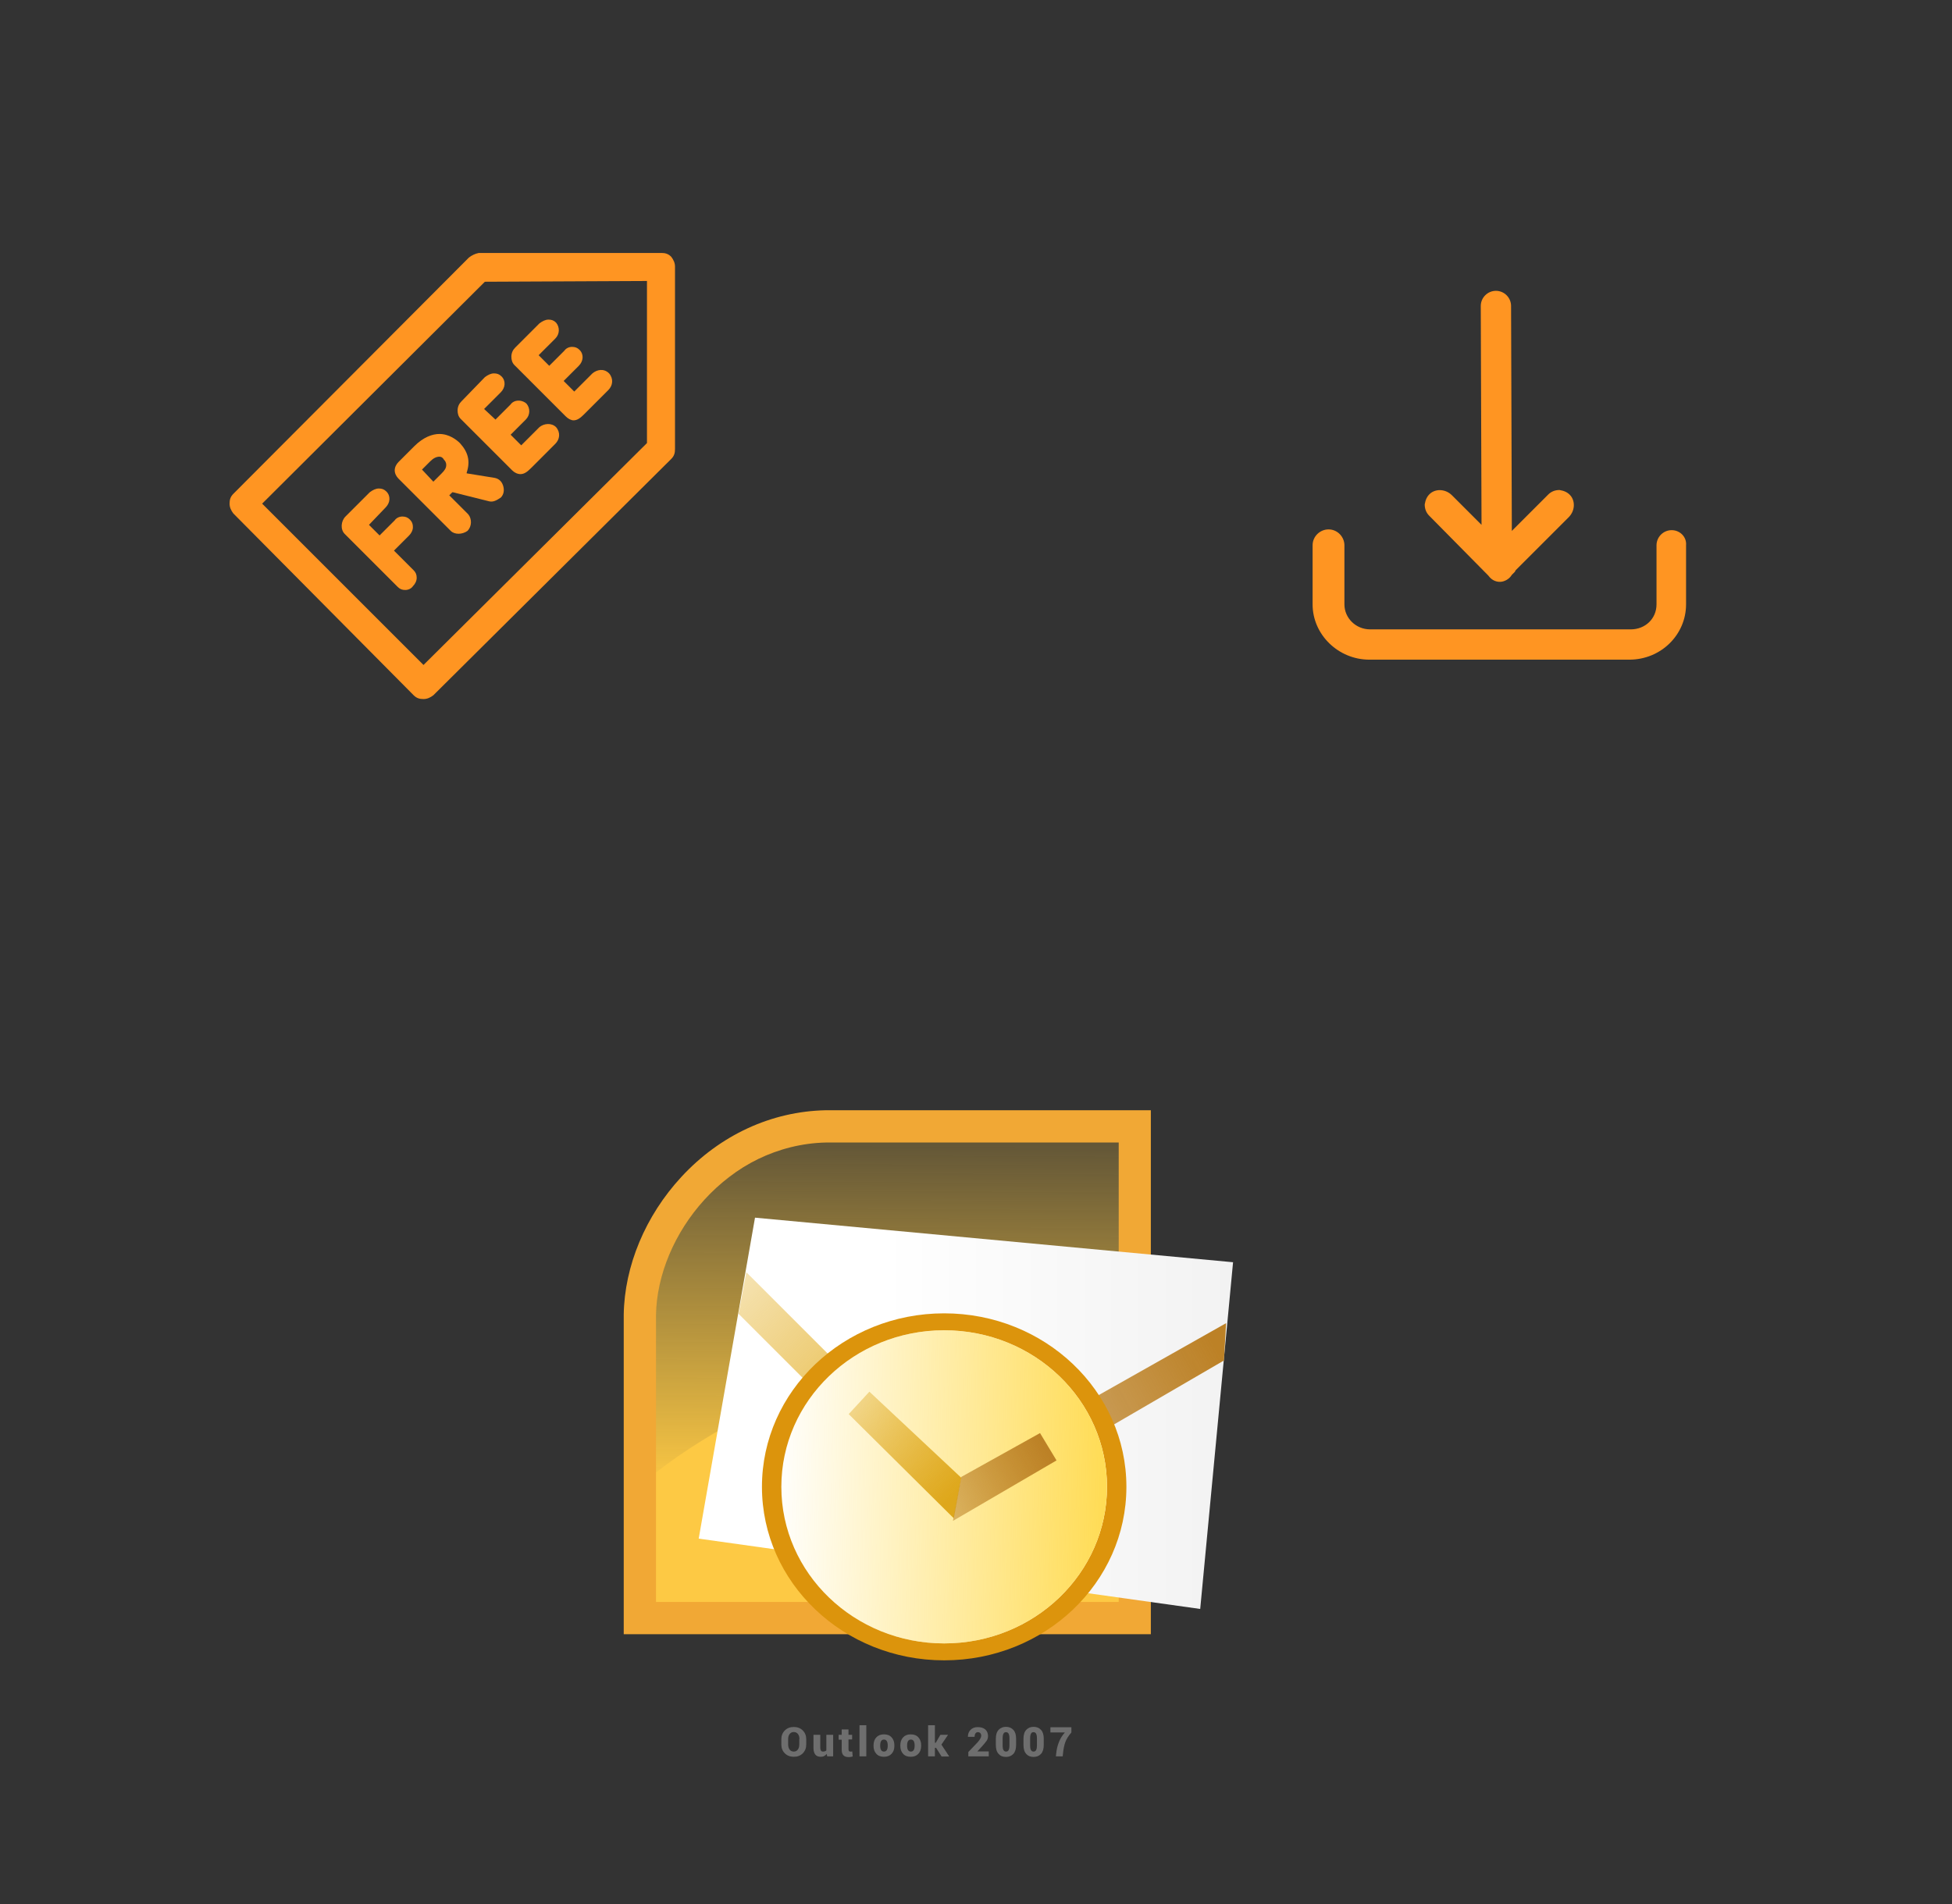 ﻿<?xml version="1.0" encoding="utf-8"?>
<!DOCTYPE svg PUBLIC "-//W3C//DTD SVG 1.1//EN" "http://www.w3.org/Graphics/SVG/1.1/DTD/svg11.dtd">
<svg width="1025" height="1000" xmlns="http://www.w3.org/2000/svg" xmlns:xlink="http://www.w3.org/1999/xlink" xmlns:xml="http://www.w3.org/XML/1998/namespace" version="1.1">
  <rect width="100%" height="100%" fill="#333333" stroke="none"/>
  <svg x="0" y="0" width="475" height="500" viewBox="0, 0, 68, 125.7" xml:space="preserve" id="Layer_1" enable-background="new 0 0 68 125.7" xmlns="http://www.w3.org/2000/svg" xmlns:xlink="http://www.w3.org/1999/xlink" xmlns:xml="http://www.w3.org/XML/1998/namespace" version="1.1">
    <g>
      <g>
        <path d="M19.9 68.2 C19.3 68.8 19.2 69.9 19.8 70.5 L26.8 77.5 C27.1 77.8 27.4 77.9 27.8 77.9 C28.2 77.9 28.6 77.7 28.8 77.4 C29.1 77.1 29.3 76.7 29.3 76.3 C29.3 75.9 29.2 75.6 28.9 75.3 L26.3 72.7 L28.3 70.7 C28.6 70.4 28.8 70 28.8 69.6 C28.8 69.2 28.7 68.9 28.4 68.6 C28.1 68.3 27.8 68.2 27.4 68.2 C27 68.2 26.6 68.4 26.4 68.7 L24.4 70.7 L23 69.3 L25.2 67 C25.8 66.4 25.9 65.5 25.3 64.9 C25 64.6 24.7 64.5 24.3 64.5 C23.9 64.5 23.5 64.7 23.1 65 L19.9 68.2 z" style="fill:#FF9522;" />
        <path d="M38.9 66.2 C39.4 66.3 39.8 66.1 40.4 65.7 C40.8 65.3 40.9 64.7 40.7 64.1 C40.5 63.5 40.1 63.2 39.6 63.1 L35.9 62.5 L35.9 62.4 C36.4 60.9 36.1 59.7 35 58.5 C34.6 58.1 33.6 57.3 32.3 57.3 C31.4 57.3 30.2 57.7 29 58.9 L26.9 61 C26.6 61.3 26.4 61.7 26.4 62.1 C26.4 62.5 26.6 62.9 26.9 63.2 L33.8 70.1 C34.3 70.6 35.3 70.6 36 70.1 C36.6 69.5 36.6 68.5 36.1 67.9 L33.6 65.4 L34 65 L34.1 65 L38.9 66.2 z M32.6 62.5 L31.5 63.6 L30 62 L31.1 60.9 C31.5 60.5 31.9 60.3 32.3 60.3 C32.6 60.3 32.8 60.5 32.9 60.7 C33 60.8 33.2 61 33.2 61.4 C33.2 61.8 33 62.1 32.6 62.5 z" style="fill:#FF9522;" />
        <path d="M35.2 53 C34.9 53.3 34.7 53.7 34.7 54.2 C34.7 54.6 34.8 55 35.1 55.3 L41.9 62.1 C42.2 62.4 42.6 62.6 43 62.6 C43.5 62.6 43.9 62.3 44.4 61.8 L47.6 58.6 C48.2 58 48.3 57.1 47.7 56.4 C47.1 55.8 46.1 55.9 45.5 56.4 L43.1 58.8 L41.7 57.4 L43.7 55.4 C44.3 54.8 44.3 53.9 43.8 53.3 C43.6 53.1 43.2 52.9 42.8 52.9 C42.8 52.9 42.8 52.9 42.7 52.9 C42.3 52.9 41.9 53.1 41.7 53.4 L39.7 55.4 L38.2 54 L40.4 51.8 C41 51.2 41.1 50.3 40.5 49.7 C40.2 49.4 39.9 49.3 39.5 49.3 C39.1 49.3 38.7 49.5 38.3 49.8 L35.2 53 z" style="fill:#FF9522;" />
        <path d="M42.3 45.9 C42 46.2 41.8 46.6 41.8 47.1 C41.8 47.5 41.9 47.9 42.2 48.2 L49 55 C49.3 55.3 49.7 55.5 50 55.5 C50 55.5 50 55.5 50 55.5 C50.5 55.5 50.9 55.2 51.4 54.7 L54.6 51.5 C55.2 50.9 55.3 50 54.7 49.3 C54 48.6 53.1 48.8 52.5 49.3 L50.1 51.7 L48.7 50.3 L50.7 48.3 C51.3 47.7 51.4 46.8 50.8 46.2 C50.5 45.9 50.2 45.8 49.8 45.8 C49.4 45.8 49 46 48.8 46.3 L46.8 48.3 L45.4 46.9 L47.6 44.7 C48.2 44.1 48.2 43.2 47.7 42.6 C47.4 42.3 47.1 42.2 46.7 42.2 C46.3 42.2 45.9 42.4 45.5 42.7 L42.3 45.9 z" style="fill:#FF9522;" />
      </g>
      <path d="M5.1 65.2 C4.7 65.6 4.6 66 4.6 66.5 C4.6 67 4.8 67.4 5.1 67.8 L28.9 91.8 C29.3 92.2 29.7 92.3 30.2 92.3 C30.7 92.3 31.1 92.1 31.5 91.8 L62.9 60.6 C63.3 60.2 63.4 59.8 63.4 59.3 L63.4 35.2 C63.4 34.7 63.2 34.3 62.9 33.9 C62.5 33.5 62.1 33.4 61.6 33.4 L37.5 33.4 C37 33.5 36.6 33.7 36.2 34 L5.1 65.2 z M38.3 37.2 L38.3 37.2 L59.7 37.1 L59.7 58.5 L59.7 58.5 L30.2 87.8 L30.1 87.7 L8.9 66.5 L9 66.4 L38.3 37.2 z" style="fill:#FF9522;" />
    </g>
  </svg>
  <svg x="550" y="0" width="475" height="500" viewBox="0, 0, 68, 125.7" xml:space="preserve" id="Layer_1#1" enable-background="new 0 0 68 125.7" xmlns="http://www.w3.org/2000/svg" xmlns:xlink="http://www.w3.org/1999/xlink" xmlns:xml="http://www.w3.org/XML/1998/namespace" version="1.1">
    <g id="Layer_1_00000137099847831661024680000011559347370050462365_" />
    <g id="sync_1_" />
    <g id="add_1_" />
    <g id="move_1_" />
    <g id="transfer_1_" />
    <g id="share_1_" />
    <g id="link_1_" />
    <g id="export_1_" />
    <g id="integrate_1_" />
    <g id="connect_1_" />
    <g id="copy_1_" />
    <g id="convert_1_" />
    <g id="push" />
    <g id="upload_1_" />
    <g id="migrate_1_" />
    <g id="import_export_1_" />
    <g id="create_shared_1_" />
    <g>
      <path d="M56.7 70 C55.6 70 54.7 70.9 54.7 72 L54.7 79.8 C54.7 81.7 53.2 83.1 51.3 83.1 L16.9 83.1 C15 83.1 13.5 81.6 13.5 79.8 L13.5 72 C13.5 70.9 12.6 69.9 11.4 69.9 L11.4 69.9 C10.3 69.9 9.3 70.8 9.3 72 L9.3 79.8 C9.3 83.8 12.7 87.1 16.8 87.1 L51.1 87.1 C55.3 87.1 58.6 83.8 58.6 79.8 L58.6 72 C58.7 70.9 57.8 70 56.7 70 L56.7 70 z" style="fill:#FF9522;" />
      <path d="M34.3 76.8 C34.8 76.7 35.3 76.4 35.6 75.9 L36 75.5 L36 75.5 L36.1 75.3 L43.1 68.3 C43.9 67.5 44 66.3 43.4 65.5 C43 65 42.5 64.8 41.9 64.7 L41.9 64.7 C41.3 64.7 40.8 64.9 40.4 65.3 L35.6 70.1 L35.5 40.4 C35.5 39.3 34.6 38.4 33.5 38.4 C32.4 38.4 31.5 39.3 31.5 40.4 L31.6 69.3 L27.7 65.4 C26.9 64.6 25.7 64.5 24.9 65.1 C24.4 65.5 24.2 66 24.1 66.6 C24.1 67.2 24.3 67.7 24.7 68.1 L32.5 76 C33 76.7 33.7 76.9 34.3 76.8 z" style="fill:#FF9522;" />
    </g>
  </svg>
  <svg x="250" y="500" width="475" height="500" viewBox="0, 0, 625, 542" xml:space="preserve" id="Layer_1#2" enable-background="new 0 0 625 542" xmlns="http://www.w3.org/2000/svg" xmlns:xlink="http://www.w3.org/1999/xlink" xmlns:xml="http://www.w3.org/XML/1998/namespace" version="1.1">
    <g>
      <g>
        <linearGradient x1="283.584" y1="229.353" x2="285.312" y2="543.875" gradientUnits="userSpaceOnUse" gradientTransform="matrix(1, 0, 0, -1, 0, 543.228)" id="path4183_1_">
          <stop offset="0%" stop-color="#FDC944" />
          <stop offset="100%" stop-color="#FDC944" stop-opacity="0" />
        </linearGradient>
        <path d="M121.6 313.9 L122.7 189.5 C122.6 124.6 190 71.1 251.2 71.1 L445.6 71.7 L445.6 313.8 L121.6 313.9 z" clip-rule="evenodd" id="path4183" fill-rule="evenodd" style="fill:url(#path4183_1_);" />
        <path d="M123.9 392.6 L445.6 392.6 L444.5 190.9 C335.2 196 202.5 240.9 124 301.9 L123.9 392.6 z" clip-rule="evenodd" id="path4181" fill-rule="evenodd" style="fill:#FDC944;" />
        <path d="M466.3 413.5 L102 413.5 L102 192.7 C102.5 159 117 124.3 141.8 97.5 C168.6 68.5 204 52.2 241.5 51.4 L241.7 51.4 L466.2 51.4 L466.2 413.5 z M124.3 391.2 L444 391.2 L444 73.7 L241.9 73.7 C173.6 75.2 125.2 137.7 124.3 192.9 L124.3 391.2 z" style="fill:#F1A835;" />
        <g transform="translate(322, 56)" id="g3491">
          <g transform="translate(637.103, 142.836)" id="g3405">
            <linearGradient x1="-805.279" y1="61.978" x2="-436.119" y2="61.978" gradientUnits="userSpaceOnUse" id="path3383_1_">
              <stop offset="34.26%" stop-color="white" />
              <stop offset="100%" stop-color="#F2F2F2" />
            </linearGradient>
            <path d="M-805.3 148.6 L-766.4 -73.2 L-436.1 -42.4 L-458.8 197.2 L-805.3 148.6 z" clip-rule="evenodd" id="path3383" fill-rule="evenodd" style="fill:url(#path3383_1_);" />
            <linearGradient x1="-1598.258" y1="229.14" x2="-1813.601" y2="446.103" gradientUnits="userSpaceOnUse" gradientTransform="matrix(1, 0, 0, -1, 959.103, 344.392)" id="path3385_1_">
              <stop offset="0%" stop-color="#E2AB1A" />
              <stop offset="100%" stop-color="#E2AB1A" stop-opacity="0" />
            </linearGradient>
            <path d="M-772.4 -35.5 L-630.4 106.5 L-633.6 137.3 L-777.8 -6.8 L-772.4 -35.5 z" clip-rule="evenodd" id="path3385" fill-rule="evenodd" style="fill:url(#path3385_1_);" />
            <linearGradient x1="-1406.156" y1="325.783" x2="-1782.254" y2="118.557" gradientUnits="userSpaceOnUse" gradientTransform="matrix(1, 0, 0, -1, 959.103, 344.392)" id="path3395_1_">
              <stop offset="0%" stop-color="#BC8126" />
              <stop offset="100%" stop-color="#BC8126" stop-opacity="0" />
            </linearGradient>
            <path d="M-630.2 106.6 L-440.9 -0.3 L-442.4 25.5 L-633.7 136.8 L-630.2 106.6 z" clip-rule="evenodd" id="path3395" fill-rule="evenodd" style="fill:url(#path3395_1_);" />
          </g>
          <g transform="translate(-16.263, 9.192)" id="g3482">
            <g transform="translate(-43.134, -14.142)" id="g3430">
              <ellipse cx="60.8" cy="260.6" rx="125.9" ry="119.9" id="path3410" style="fill:#DC940C;" />
              <g id="g3426">
                <ellipse cx="60.8" cy="260.6" rx="112.5" ry="108.2" id="path3412" style="fill:white;" />
                <linearGradient x1="-476.143" y1="362.394" x2="-703.976" y2="365.256" gradientUnits="userSpaceOnUse" gradientTransform="matrix(1, 0, 0, -1, 646.562, 624.407)" id="ellipse3422_1_">
                  <stop offset="0%" stop-color="#FFDC56" />
                  <stop offset="100%" stop-color="#FFDC56" stop-opacity="0" />
                </linearGradient>
                <ellipse cx="60.8" cy="260.6" rx="112.5" ry="108.2" id="ellipse3422" style="fill:url(#ellipse3422_1_);" />
              </g>
            </g>
            <linearGradient x1="-941.935" y1="357.849" x2="-1054.134" y2="464.897" gradientUnits="userSpaceOnUse" gradientTransform="matrix(1, 0, 0, -1, 966.174, 609.558)" id="path3447_1_">
              <stop offset="0%" stop-color="#DEA71B" />
              <stop offset="100%" stop-color="#DEA71B" stop-opacity="0" />
            </linearGradient>
            <path d="M24.3 268.2 L29.5 240.2 L-34 180.7 L-48.3 196.2 L24.3 268.2 z" clip-rule="evenodd" id="path3447" fill-rule="evenodd" style="fill:url(#path3447_1_);" />
            <linearGradient x1="-878.075" y1="388.341" x2="-1027.484" y2="308.199" gradientUnits="userSpaceOnUse" gradientTransform="matrix(1, 0, 0, -1, 966.174, 609.558)" id="path3457_1_">
              <stop offset="0%" stop-color="#BC8126" />
              <stop offset="100%" stop-color="#BC8126" stop-opacity="0" />
            </linearGradient>
            <path d="M29.5 239.6 L83.9 209.3 L95.3 228.2 L23.7 270 L29.5 239.6 z" clip-rule="evenodd" id="path3457" fill-rule="evenodd" style="fill:url(#path3457_1_);" />
          </g>
        </g>
      </g>
      <g>
        <g>
          <path d="M228.1 489.7 C228.1 492.2 227.3 494.2 225.7 495.8 C224.1 497.4 222.1 498.2 219.5 498.2 C217 498.2 214.9 497.4 213.3 495.8 C211.7 494.2 210.9 492.2 210.9 489.7 L210.9 486.1 C210.9 483.6 211.7 481.6 213.3 480 C214.9 478.4 216.9 477.6 219.5 477.6 C222 477.6 224.1 478.4 225.7 480 C227.3 481.6 228.1 483.6 228.1 486.1 L228.1 489.7 z M223.4 486 C223.4 484.6 223.1 483.4 222.4 482.5 C221.7 481.6 220.8 481.1 219.5 481.1 C218.2 481.1 217.3 481.6 216.6 482.5 C215.9 483.4 215.6 484.6 215.6 486 L215.6 489.6 C215.6 491.1 215.9 492.2 216.6 493.2 C217.3 494.1 218.2 494.6 219.5 494.6 C220.7 494.6 221.7 494.1 222.3 493.2 C223 492.3 223.3 491.1 223.3 489.6 L223.3 486 z" style="fill:#6E6E6E;" />
          <path d="M242.2 496.2 C241.7 496.9 241.1 497.4 240.4 497.7 C239.7 498.1 238.9 498.2 238 498.2 C236.5 498.2 235.2 497.7 234.4 496.7 C233.6 495.7 233.1 494.2 233.1 492.1 L233.1 483 L237.8 483 L237.8 492.1 C237.8 492.9 238 493.6 238.3 494 C238.6 494.4 239.1 494.6 239.7 494.6 C240.2 494.6 240.6 494.5 241 494.4 C241.4 494.3 241.7 494.1 242 493.8 L242 483 L246.7 483 L246.7 497.9 L242.6 497.9 L242.2 496.2 z" style="fill:#6E6E6E;" />
          <path d="M257.3 479.3 L257.3 483 L259.8 483 L259.8 486.2 L257.3 486.2 L257.3 493 C257.3 493.5 257.4 493.9 257.6 494.2 C257.8 494.4 258.1 494.6 258.5 494.6 C258.8 494.6 259 494.6 259.2 494.6 C259.4 494.6 259.6 494.5 259.9 494.5 L260.2 498 C259.7 498.1 259.2 498.2 258.8 498.3 C258.4 498.4 257.9 498.4 257.3 498.4 C255.8 498.4 254.6 498 253.8 497.2 C253 496.4 252.6 495.1 252.6 493.3 L252.6 486.4 L250.5 486.4 L250.5 483 L252.6 483 L252.6 479.3 L257.3 479.3 z" style="fill:#6E6E6E;" />
          <path d="M269.6 497.9 L264.9 497.9 L264.9 476.4 L269.6 476.4 L269.6 497.9 z" style="fill:#6E6E6E;" />
          <path d="M274.6 490.3 C274.6 488.1 275.2 486.2 276.5 484.8 C277.8 483.4 279.5 482.7 281.8 482.7 C284.1 482.7 285.9 483.4 287.1 484.8 C288.4 486.2 289 488 289 490.3 L289 490.6 C289 492.9 288.4 494.7 287.1 496.1 C285.8 497.5 284.1 498.2 281.8 498.2 C279.5 498.2 277.7 497.5 276.5 496.1 C275.2 494.7 274.6 492.9 274.6 490.6 L274.6 490.3 z M279.2 490.6 C279.2 491.9 279.4 492.8 279.8 493.5 C280.2 494.2 280.9 494.6 281.8 494.6 C282.7 494.6 283.4 494.2 283.8 493.5 C284.2 492.8 284.4 491.8 284.4 490.6 L284.4 490.3 C284.4 489.1 284.2 488.1 283.8 487.4 C283.4 486.7 282.7 486.3 281.8 486.3 C280.9 486.3 280.2 486.7 279.8 487.4 C279.4 488.1 279.2 489.1 279.2 490.3 L279.2 490.6 z" style="fill:#6E6E6E;" />
          <path d="M293.1 490.3 C293.1 488.1 293.7 486.2 295 484.8 C296.3 483.4 298 482.7 300.3 482.7 C302.6 482.7 304.4 483.4 305.6 484.8 C306.9 486.2 307.5 488 307.5 490.3 L307.5 490.6 C307.5 492.9 306.9 494.7 305.6 496.1 C304.3 497.5 302.6 498.2 300.3 498.2 C298 498.2 296.2 497.5 295 496.1 C293.7 494.7 293.1 492.9 293.1 490.6 L293.1 490.3 z M297.8 490.6 C297.8 491.9 298 492.8 298.4 493.5 C298.8 494.2 299.5 494.6 300.4 494.6 C301.3 494.6 302 494.2 302.4 493.5 C302.8 492.8 303 491.8 303 490.6 L303 490.3 C303 489.1 302.8 488.1 302.4 487.4 C302 486.7 301.3 486.3 300.4 486.3 C299.5 486.3 298.8 486.7 298.4 487.4 C298 488.1 297.8 489.1 297.8 490.3 L297.8 490.6 z" style="fill:#6E6E6E;" />
          <path d="M317.8 492 L317 492 L317 497.9 L312.3 497.9 L312.3 476.4 L317 476.4 L317 488.5 L317.6 488.5 L320.8 483 L326.1 483 L321.5 489.8 L326.9 498 L321.6 498 L317.8 492 z" style="fill:#6E6E6E;" />
          <path d="M354.2 497.9 L340.1 497.9 L340.1 494.9 L346.6 488.1 C347.4 487.2 348 486.3 348.4 485.6 C348.8 484.9 349 484.2 349 483.7 C349 482.9 348.8 482.3 348.4 481.9 C348 481.4 347.4 481.2 346.6 481.2 C345.9 481.2 345.4 481.5 345 482.1 C344.6 482.7 344.4 483.5 344.4 484.4 L339.8 484.4 L339.8 484.3 C339.8 482.4 340.4 480.9 341.6 479.6 C342.9 478.3 344.5 477.7 346.6 477.7 C348.8 477.7 350.5 478.2 351.8 479.3 C353 480.4 353.7 481.9 353.7 483.8 C353.7 485.1 353.4 486.2 352.7 487.2 C352 488.2 350.8 489.6 349.1 491.5 L346.4 494.4 L346.4 494.5 L354.2 494.5 L354.2 497.9 z" style="fill:#6E6E6E;" />
          <path d="M373.1 490 C373.1 492.7 372.5 494.8 371.2 496.2 C369.9 497.6 368.2 498.3 366.1 498.3 C363.9 498.3 362.2 497.6 361 496.2 C359.7 494.8 359.1 492.8 359.1 490 L359.1 485.8 C359.1 483.1 359.7 481 361 479.6 C362.3 478.2 364 477.5 366.1 477.5 C368.2 477.5 369.9 478.2 371.2 479.6 C372.5 481 373.1 483 373.1 485.7 L373.1 490 z M368.5 485.5 C368.5 484 368.3 482.9 367.9 482.2 C367.5 481.5 366.9 481.2 366.1 481.2 C365.3 481.2 364.7 481.5 364.4 482.2 C364 482.9 363.8 484 363.8 485.5 L363.8 490.3 C363.8 491.9 364 493 364.4 493.6 C364.8 494.3 365.4 494.6 366.2 494.6 C367 494.6 367.5 494.3 367.9 493.6 C368.3 492.9 368.5 491.8 368.5 490.3 L368.5 485.5 z" style="fill:#6E6E6E;" />
          <path d="M392.2 490 C392.2 492.7 391.6 494.8 390.3 496.2 C389 497.6 387.3 498.3 385.2 498.3 C383 498.3 381.3 497.6 380.1 496.2 C378.8 494.8 378.2 492.8 378.2 490 L378.2 485.8 C378.2 483.1 378.8 481 380.1 479.6 C381.4 478.2 383.1 477.5 385.2 477.5 C387.3 477.5 389 478.2 390.3 479.6 C391.6 481 392.2 483 392.2 485.7 L392.2 490 z M387.5 485.5 C387.5 484 387.3 482.9 386.9 482.2 C386.5 481.5 385.9 481.2 385.1 481.2 C384.3 481.2 383.7 481.5 383.4 482.2 C383 482.9 382.8 484 382.8 485.5 L382.8 490.3 C382.8 491.9 383 493 383.4 493.6 C383.8 494.3 384.4 494.6 385.2 494.6 C386 494.6 386.5 494.3 386.9 493.6 C387.3 492.9 387.5 491.8 387.5 490.3 L387.5 485.5 z" style="fill:#6E6E6E;" />
          <path d="M411.3 481.4 C409.3 483.7 407.9 485.9 407.1 488.1 C406.3 490.3 405.8 492.9 405.5 496 L405.3 497.9 L400.6 497.9 L400.8 496 C401.1 493.1 401.7 490.5 402.7 488 C403.7 485.5 405 483.4 406.8 481.4 L396.8 481.4 L396.8 477.8 L411.3 477.8 L411.3 481.4 z" style="fill:#6E6E6E;" />
        </g>
      </g>
    </g>
  </svg>
</svg>